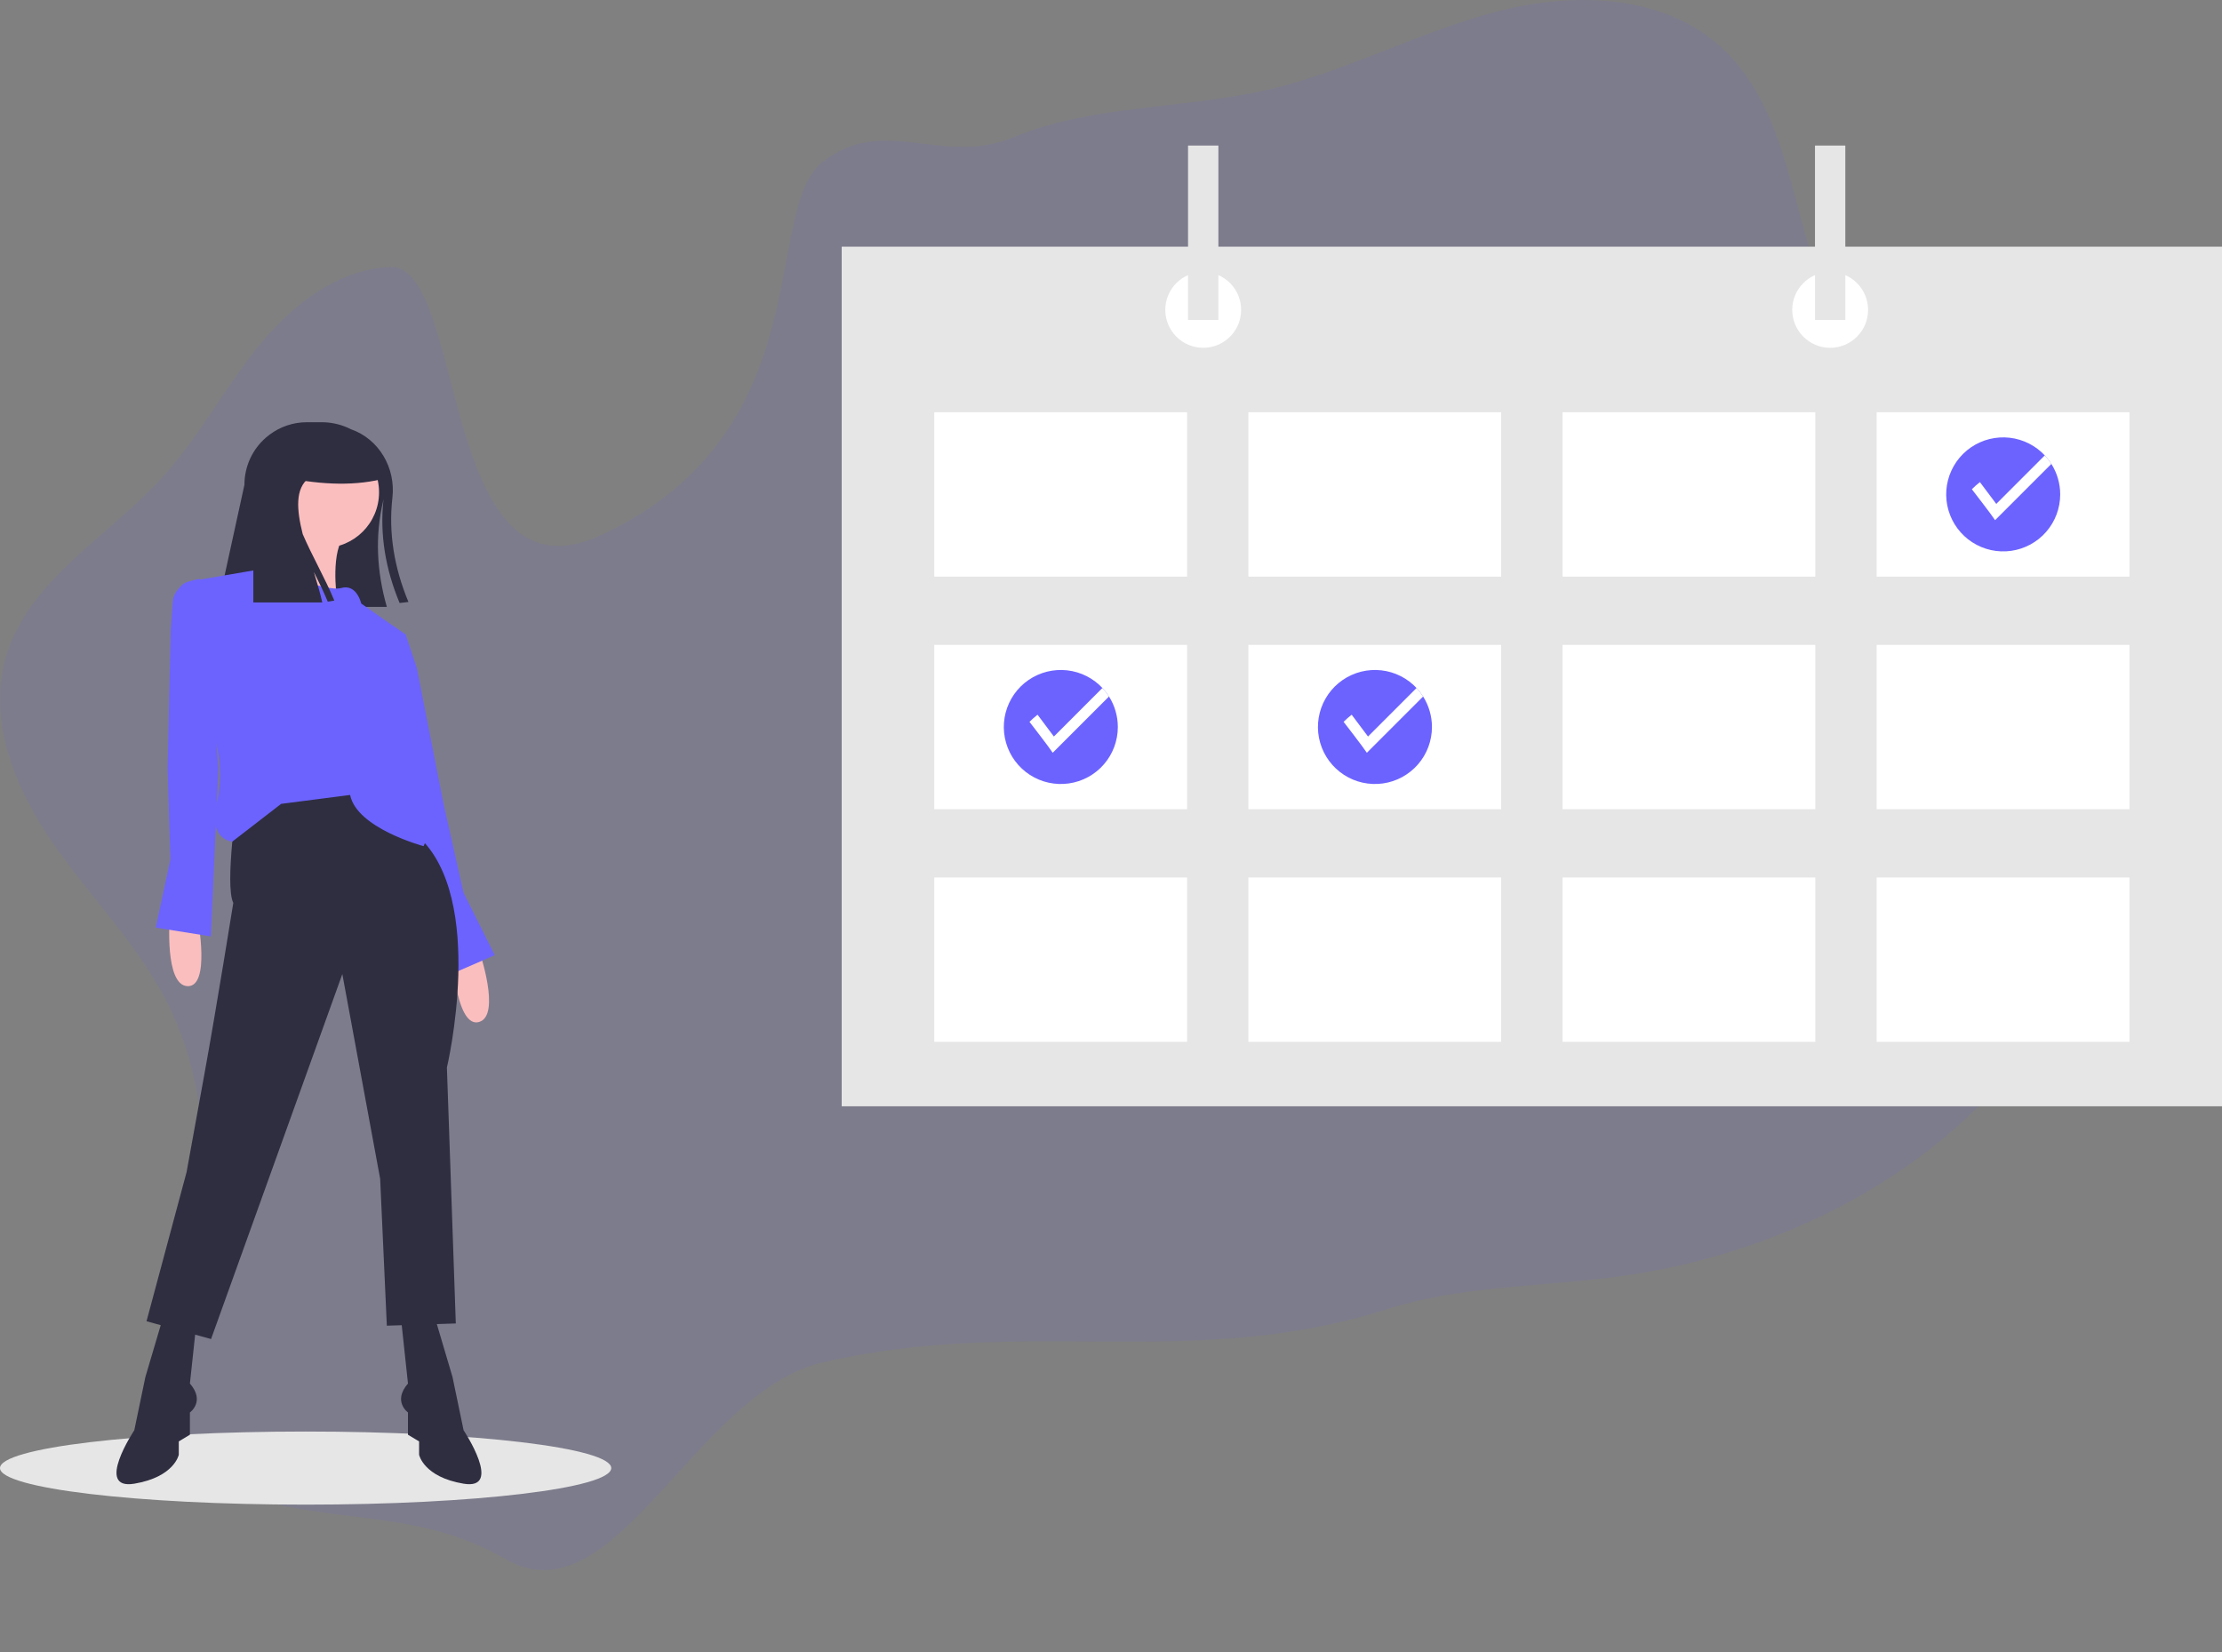 <?xml version="1.0" encoding="UTF-8"?> <svg xmlns="http://www.w3.org/2000/svg" width="1038" height="772" viewBox="0 0 1038 772" fill="none"><rect x="0" y="0" width="1038" height="772" fill="#808080" stroke="none"/> <path opacity="0.1" d="M104.401 694.982C97.941 692.302 91.311 688.862 87.761 682.832C84.001 676.462 84.451 668.552 85.151 661.182C91.251 597.262 107.321 529.282 79.571 471.382C66.101 443.292 43.571 420.782 25.651 395.272C7.731 369.762 -5.799 337.912 2.521 307.902C12.681 271.232 50.601 250.902 76.161 222.682C92.891 204.232 104.621 181.812 120.231 162.402C135.841 142.992 157.231 125.892 182.151 124.752C217.991 123.102 205 285.109 280.5 250.152C384.5 202 355.31 97.86 384.5 75.5C413.69 53.14 439.471 78.072 473.481 64.112C511.041 48.682 553.381 51.042 592.921 41.772C628.921 33.322 662.061 15.352 697.801 5.772C733.541 -3.808 775.431 -3.228 803.121 21.242C839.211 53.242 836.371 110.242 859.421 152.572C880.831 191.902 922.741 215.382 950.951 250.152C1001.71 312.732 1000.05 408.382 956.951 476.442C913.851 544.502 835.781 585.712 755.951 596.442C719.951 601.272 682.881 600.612 648.271 611.602C555.631 641.002 479.08 614.58 384.5 636.5C324.38 650.41 287.331 758.082 236.121 728.432C191.671 702.692 150.661 714.172 104.401 694.982Z" fill="#6C63FF"></path> <path d="M142.769 703C221.618 703 285.538 695.354 285.538 685.923C285.538 676.491 221.618 668.845 142.769 668.845C63.92 668.845 0 676.491 0 685.923C0 695.354 63.92 703 142.769 703Z" fill="#E6E6E6"></path> <path d="M179.17 233.202C179.098 233.566 179.025 233.92 178.942 234.284C175.137 250.524 175.979 266.962 180.709 283.567H101.711L114.184 226.496C114.181 222.325 115.073 218.201 116.8 214.403C118.527 210.606 121.048 207.224 124.194 204.485C124.724 204.017 125.275 203.56 125.847 203.144C130.901 199.322 137.067 197.258 143.403 197.27H150.18C154.262 197.263 158.303 198.08 162.061 199.671C162.695 199.942 163.319 200.233 163.922 200.545C177.019 205.099 184.908 218.584 183.318 232.516C181.426 249.089 184.181 265.32 190.802 281.258L186.675 281.737C180.075 265.871 177.32 249.713 179.17 233.202Z" fill="#2F2E41"></path> <path d="M131.335 241.457C131.335 241.457 137.571 268.49 125.098 270.569C112.625 272.649 157.321 278.887 157.321 278.887C157.321 278.887 154.202 257.053 161.479 249.775L131.335 241.457Z" fill="#FBBEBE"></path> <path d="M79.296 428.541C79.296 428.541 76.749 460.333 87.592 460.761C98.436 461.188 92.413 429.457 92.413 429.457L79.296 428.541Z" fill="#FBBEBE"></path> <path d="M223.845 444.204C223.845 444.204 234.24 474.356 223.845 477.475C213.451 480.594 211.372 448.363 211.372 448.363L223.845 444.204Z" fill="#FBBEBE"></path> <path d="M168.755 294.482L183.384 292.249L189.544 296.562L194.741 312.158L207.215 375.582L216.57 417.17L231.121 446.283L207.215 456.68L184.346 381.82L168.755 294.482Z" fill="#6C63FF"></path> <path d="M111.065 371.943C111.065 371.943 104.829 413.532 108.987 421.85C108.987 421.85 101.25 470.131 95.474 501.909L87.158 547.657L68.448 617.318L98.592 625.636L159.919 455.121L177.59 550.776L180.708 619.398L212.931 618.358L208.773 498.789C208.773 498.789 227.483 419.77 195.261 390.658C163.038 361.546 157.841 361.546 157.841 361.546L111.065 371.943Z" fill="#2F2E41"></path> <path d="M203.057 615.238L211.372 643.311L216.57 668.264C216.57 668.264 235.28 696.337 216.57 693.218C197.86 690.098 195.781 679.701 195.781 679.701V673.463L190.583 670.344V659.946C190.583 659.946 183.307 654.748 190.583 646.43L187.465 617.318L203.057 615.238Z" fill="#2F2E41"></path> <path d="M76.244 615.238L67.929 643.311L62.732 668.264C62.732 668.264 44.022 696.337 62.732 693.218C81.442 690.098 83.52 679.701 83.52 679.701V673.463L88.718 670.344V659.946C88.718 659.946 95.994 654.748 88.718 646.43L91.836 617.318L76.244 615.238Z" fill="#2F2E41"></path> <path d="M151.085 256.014C165.437 256.014 177.071 244.376 177.071 230.02C177.071 215.665 165.437 204.027 151.085 204.027C136.733 204.027 125.099 215.665 125.099 230.02C125.099 244.376 136.733 256.014 151.085 256.014Z" fill="#FBBEBE"></path> <path d="M125.098 265.371C125.098 265.371 152.124 276.808 159.4 274.729C166.676 272.649 168.755 282.007 168.755 282.007L189.544 296.563L183.307 331.913C183.307 331.913 188.505 350.628 182.268 363.105C182.268 363.105 198.899 368.304 192.662 376.622C192.662 376.622 204.096 382.86 197.86 395.337C197.86 395.337 166.676 387.019 163.558 371.423L131.335 375.582L108.467 393.257C108.467 393.257 97.033 392.217 101.191 375.582C103.635 365.278 103.276 354.508 100.152 344.39L88.718 271.609L125.098 265.371Z" fill="#6C63FF"></path> <path d="M92.16 270.645L88.01 271.746C86.563 272.13 85.266 272.944 84.293 274.082L82.948 275.653C81.617 277.209 80.821 279.151 80.679 281.194L79.754 294.448L78.291 358.979L79.602 401.587L72.769 433.41L98.513 437.514L101.992 359.315L95.557 273.064C95.528 272.667 95.411 272.281 95.216 271.934C95.02 271.587 94.751 271.288 94.426 271.057C94.102 270.826 93.731 270.67 93.339 270.598C92.947 270.527 92.545 270.543 92.16 270.645V270.645Z" fill="#6C63FF"></path> <path d="M156.178 280.603C151.91 270.268 145.586 259.345 141.412 249.54C138.531 238.085 137.807 228.28 144.328 223.262C144.328 212.231 144.713 205.036 135.95 199.671C133.84 200.591 131.847 201.758 130.011 203.147L130.004 203.144C129.658 203.396 129.321 203.666 128.99 203.942C128.849 204.057 128.713 204.177 128.575 204.295C128.501 204.359 128.425 204.42 128.352 204.485L128.358 204.489C125.211 207.227 122.689 210.608 120.961 214.404C119.232 218.201 118.339 222.324 118.342 226.496V281.487H150.565C149.499 276.842 148.08 272.029 146.611 267.232C148.937 271.876 151.225 276.552 153.111 281.112L156.178 280.603Z" fill="#2F2E41"></path> <path d="M180.709 223.262C166.626 227.212 150.786 226.561 133.934 223.262V202.468H159.92C165.433 202.468 170.721 204.659 174.62 208.558C178.518 212.458 180.709 217.747 180.709 223.262V223.262Z" fill="#2F2E41"></path> <path d="M1038 115.251H393.199V516.883H1038V115.251Z" fill="#E6E6E6"></path> <path d="M554.534 192.624H436.438V269.407H554.534V192.624Z" fill="white"></path> <path d="M701.276 192.624H583.181V269.407H701.276V192.624Z" fill="white"></path> <path d="M848.019 192.624H729.924V269.407H848.019V192.624Z" fill="white"></path> <path d="M994.761 192.624H876.666V269.407H994.761V192.624Z" fill="white"></path> <path d="M554.534 301.301H436.438V378.083H554.534V301.301Z" fill="white"></path> <path d="M701.276 301.301H583.181V378.083H701.276V301.301Z" fill="white"></path> <path d="M848.019 301.301H729.924V378.083H848.019V301.301Z" fill="white"></path> <path d="M994.761 301.301H876.666V378.083H994.761V301.301Z" fill="white"></path> <path d="M554.534 409.978H436.438V486.76H554.534V409.978Z" fill="white"></path> <path d="M701.276 409.978H583.181V486.76H701.276V409.978Z" fill="white"></path> <path d="M848.019 409.978H729.924V486.76H848.019V409.978Z" fill="white"></path> <path d="M994.761 409.978H876.666V486.76H994.761V409.978Z" fill="white"></path> <path d="M562.076 162.502C571.859 162.502 579.79 154.568 579.79 144.783C579.79 134.997 571.859 127.063 562.076 127.063C552.292 127.063 544.361 134.997 544.361 144.783C544.361 154.568 552.292 162.502 562.076 162.502Z" fill="white"></path> <path d="M854.953 162.502C864.736 162.502 872.667 154.568 872.667 144.783C872.667 134.997 864.736 127.063 854.953 127.063C845.169 127.063 837.238 134.997 837.238 144.783C837.238 154.568 845.169 162.502 854.953 162.502Z" fill="white"></path> <path d="M569.162 68H554.99V149.508H569.162V68Z" fill="#E6E6E6"></path> <path d="M862.038 68H847.866V149.508H862.038V68Z" fill="#E6E6E6"></path> <path d="M962.419 231.016C962.413 237.43 960.093 243.628 955.885 248.469C951.677 253.309 945.864 256.469 939.514 257.366C933.164 258.263 926.703 256.838 921.319 253.353C915.935 249.867 911.99 244.555 910.207 238.393C908.425 232.231 908.926 225.633 911.617 219.81C914.309 213.987 919.011 209.332 924.859 206.699C930.707 204.067 937.309 203.633 943.451 205.479C949.593 207.325 954.863 211.325 958.292 216.746C960.989 221.017 962.42 225.964 962.419 231.016V231.016Z" fill="#6C63FF"></path> <path d="M958.292 216.745L932.004 243.036C930.351 240.477 921.146 228.586 921.146 228.586C922.326 227.394 923.585 226.282 924.914 225.259L932.547 235.439L955.213 212.768C956.363 213.993 957.393 215.325 958.292 216.745V216.745Z" fill="white"></path> <path d="M668.934 339.692C668.928 346.107 666.608 352.304 662.4 357.145C658.192 361.986 652.379 365.146 646.028 366.043C639.678 366.94 633.218 365.515 627.834 362.03C622.45 358.544 618.504 353.232 616.722 347.07C614.94 340.908 615.44 334.309 618.132 328.487C620.824 322.664 625.526 318.009 631.374 315.376C637.222 312.743 643.824 312.31 649.966 314.156C656.108 316.001 661.377 320.002 664.807 325.423C667.504 329.693 668.935 334.641 668.934 339.692V339.692Z" fill="#6C63FF"></path> <path d="M664.807 325.422L638.519 351.712C636.867 349.154 627.662 337.263 627.662 337.263C628.842 336.071 630.101 334.959 631.43 333.936L639.063 344.116L661.729 321.444C662.878 322.67 663.909 324.002 664.807 325.422V325.422Z" fill="white"></path> <path d="M522.192 339.692C522.186 346.107 519.866 352.305 515.658 357.146C511.45 361.986 505.637 365.146 499.286 366.043C492.936 366.94 486.476 365.515 481.092 362.03C475.708 358.544 471.762 353.232 469.98 347.07C468.197 340.908 468.698 334.309 471.39 328.487C474.082 322.664 478.784 318.009 484.632 315.376C490.48 312.743 497.082 312.31 503.224 314.156C509.366 316.001 514.635 320.002 518.065 325.423C520.762 329.693 522.193 334.641 522.192 339.692Z" fill="#6C63FF"></path> <path d="M518.065 325.422L491.777 351.712C490.125 349.154 480.92 337.263 480.92 337.263C482.1 336.071 483.358 334.959 484.688 333.936L492.321 344.116L514.987 321.444C516.136 322.67 517.167 324.002 518.065 325.422Z" fill="white"></path> </svg> 